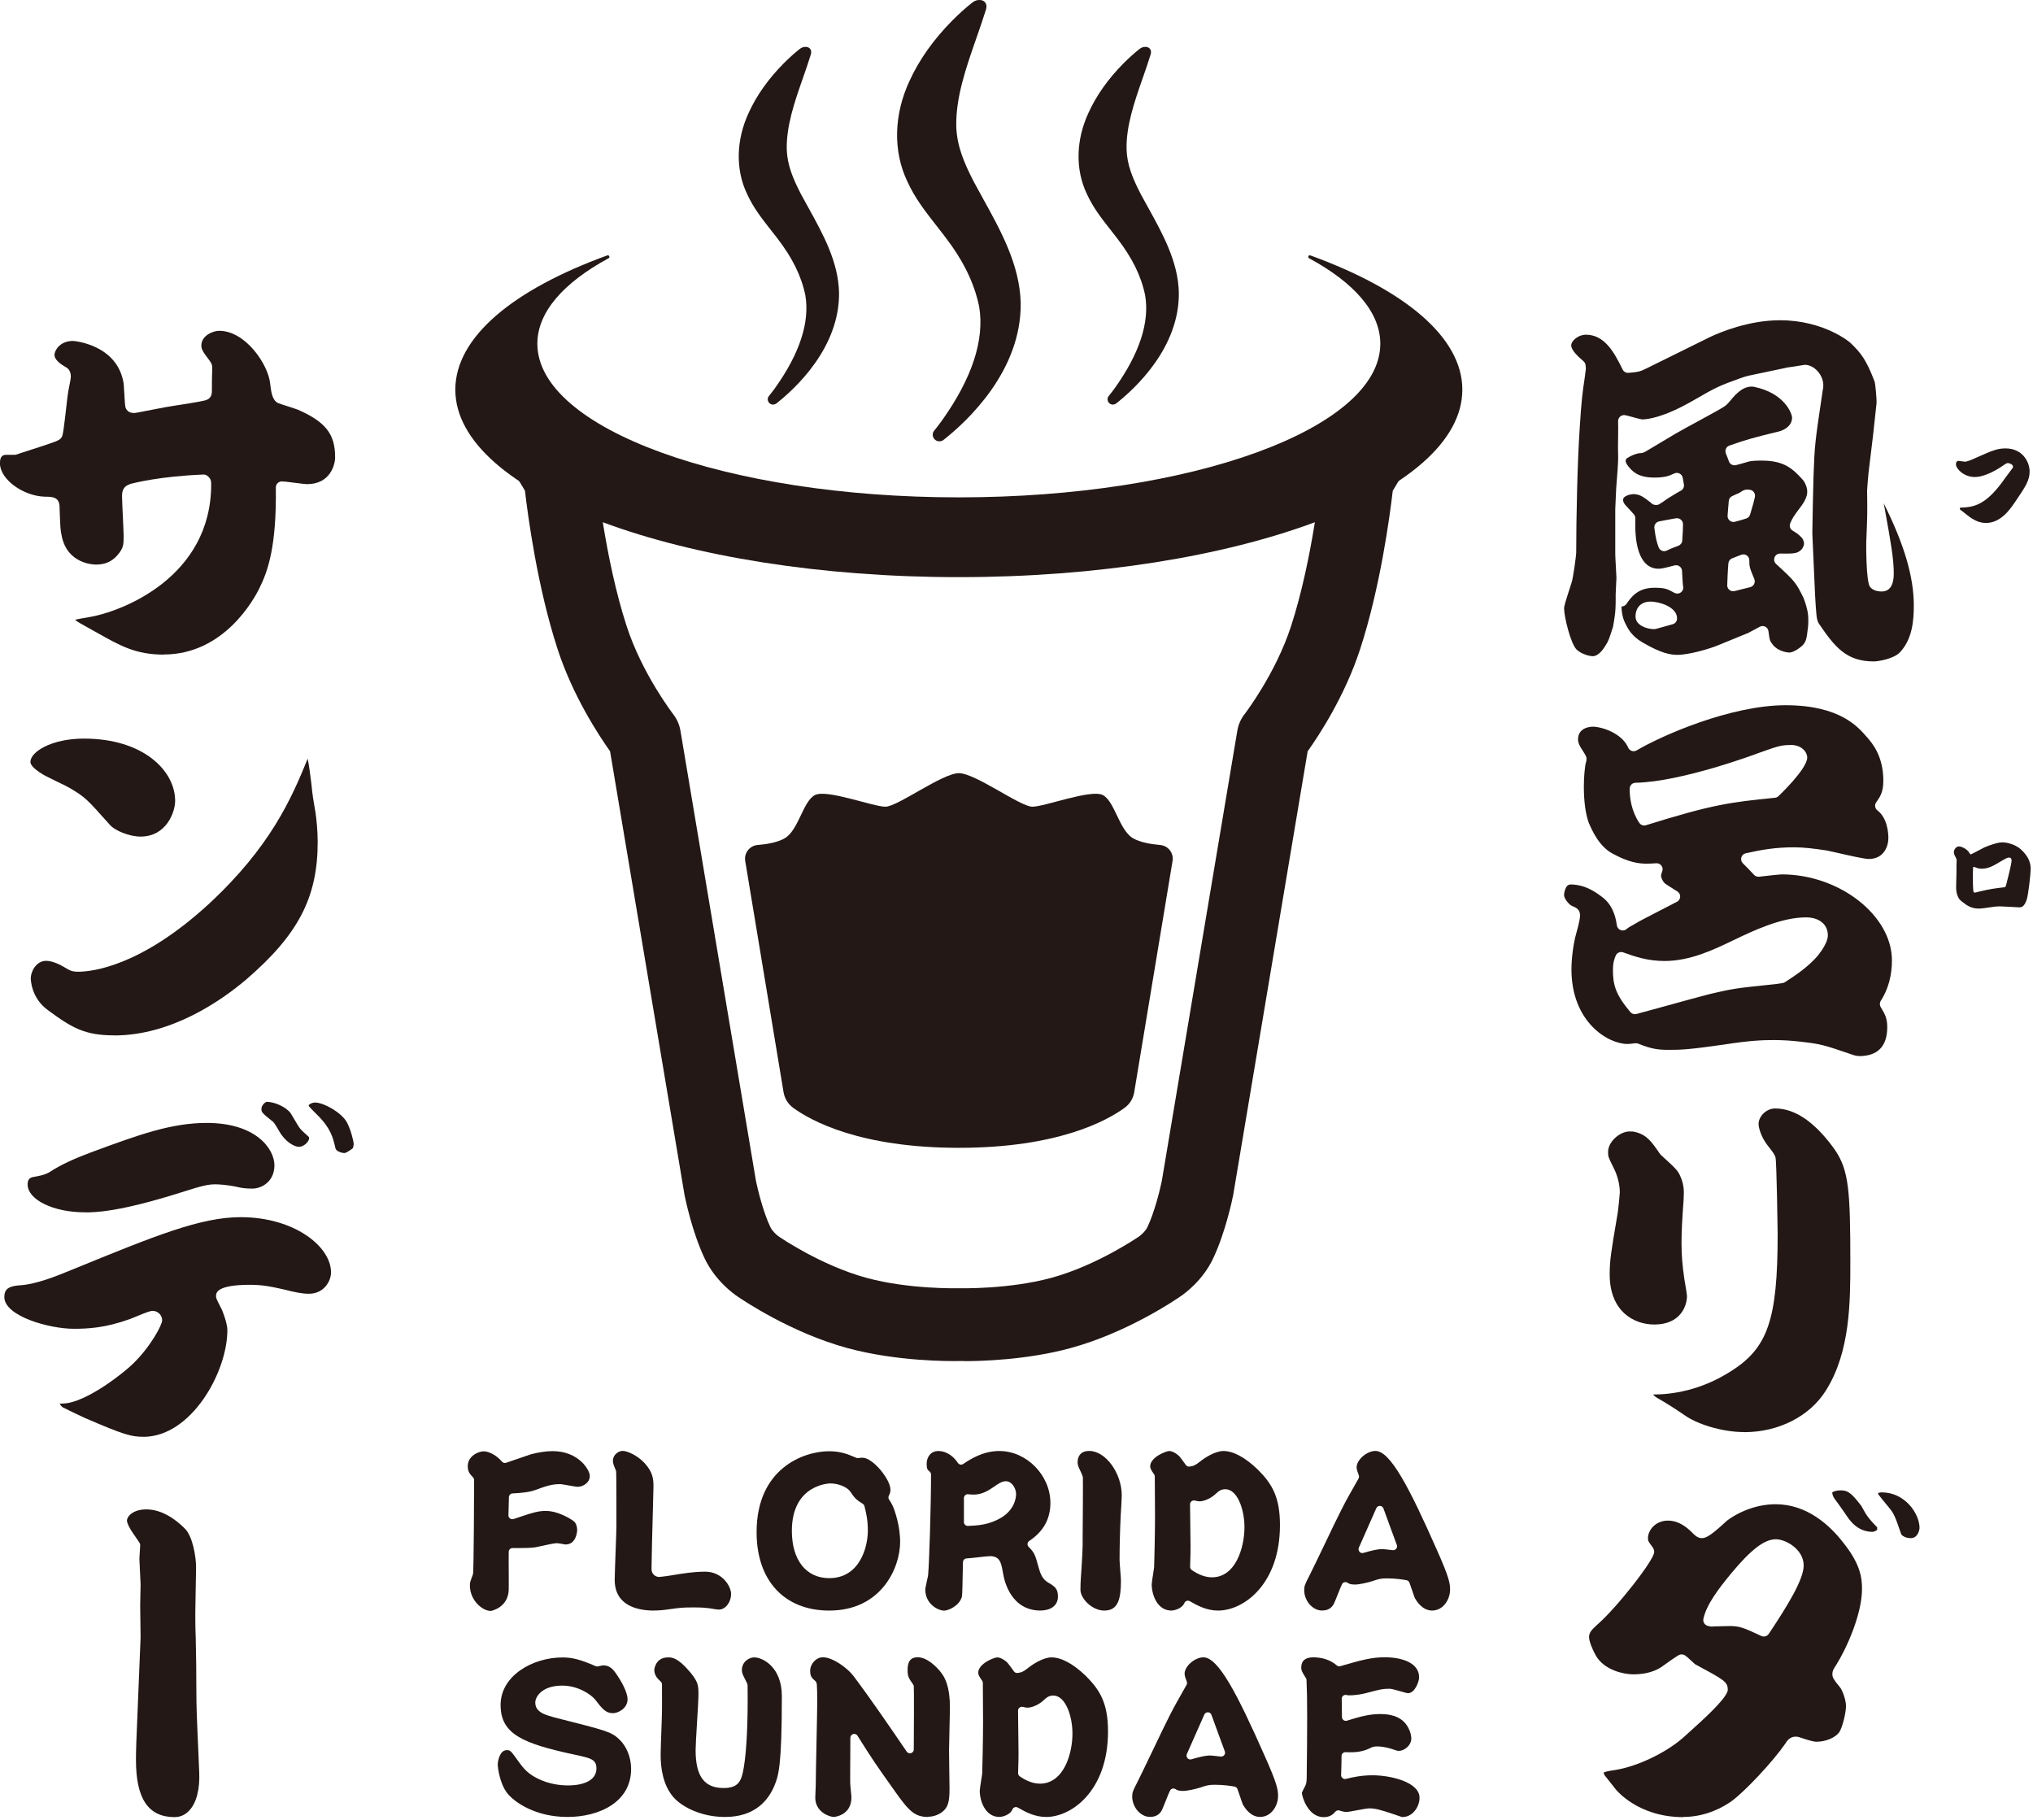 <svg width="343" height="307" viewBox="0 0 343 307" fill="none" xmlns="http://www.w3.org/2000/svg">
<g clip-path="url(#clip0_2_165)">
<path d="M330.89 85.64C332.66 85.55 334.74 85.47 337.73 81.44C337.95 81.14 338.91 79.81 339.12 79.55C339.58 78.97 339.63 78.9 339.63 78.73C339.63 78.38 339.09 78.13 338.76 78.13C338.62 78.13 338.46 78.19 338.19 78.38C336.23 79.78 334.38 80.48 333.19 80.48C331.34 80.48 330 79.09 330 78.33C330 77.78 330.36 77.75 330.44 77.75C330.47 77.75 331.32 77.89 331.5 77.89C331.93 77.89 332.81 77.5 333.36 77.24C336.12 76.02 336.96 75.65 338.37 75.65C341.28 75.65 342.43 78 342.43 79.53C342.43 81.06 341.75 82.09 339.9 84.8C338.94 86.21 337.42 88.23 335.05 88.23C333.6 88.23 332.52 87.41 331.54 86.62C331.05 86.23 331 86.19 330.81 86.07C330.7 85.99 330.65 85.86 330.65 85.8C330.65 85.66 330.73 85.64 330.89 85.64Z" fill="#231815"/>
<path d="M334.7 143.01C335.57 142.63 336.99 142.11 337.86 142.11C338.03 142.11 339.72 142.19 340.97 143.31C342.31 144.53 342.61 145.66 342.61 146.59C342.61 147.41 342.22 150.87 341.96 151.71C341.85 152.1 341.55 152.8 341.12 153C341.03 153.05 340.91 153.08 340.65 153.08C340.48 153.08 337.9 152.91 337.38 152.91C336.94 152.91 336.45 152.96 335.53 153.1C335.36 153.13 334.38 153.29 333.86 153.29C332.55 153.29 331.81 152.72 331.13 152.2C330.77 151.93 330.47 151.73 330.2 150.92C330.03 150.37 330.03 149.94 330.03 149.66C330.03 149.38 330.09 147.45 330.09 147.09V145.92C330.09 145.81 330.12 145.32 330.12 145.23C330.12 145.01 330.1 144.91 329.93 144.6C329.69 144.19 329.65 143.91 329.65 143.75C329.65 143.39 330 142.8 330.5 142.8C331.04 142.8 331.97 143.34 332.25 143.87C332.31 143.98 332.41 144.14 332.49 144.14C332.63 144.14 334.34 143.18 334.7 143.02V143.01ZM332.85 147.97C332.85 148.33 332.87 150.21 332.96 150.43C333.02 150.59 333.15 150.6 333.18 150.6C333.27 150.6 333.67 150.49 333.75 150.46C335.93 149.95 336.31 149.91 338.17 149.69C338.38 149.66 338.38 149.61 338.52 149.11C338.71 148.37 339.39 145.7 339.39 145.15C339.39 144.88 339.23 144.68 338.98 144.68C338.65 144.68 338.52 144.76 336.8 145.77C336.34 146.04 335.47 146.56 334.35 146.56C333.83 146.56 333.5 146.43 333.34 146.35C333.23 146.32 333.09 146.26 333.02 146.26C332.97 146.26 332.94 146.28 332.89 146.31C332.86 146.94 332.84 147.68 332.84 147.98L332.85 147.97Z" fill="#231815"/>
<path d="M27.66 110.44C22.93 110.44 20.33 108.98 16.4 106.76C16.4 106.76 15.15 106.06 14.8 105.87C13.96 105.41 13.04 104.9 12.65 104.56C13.07 104.45 13.81 104.33 14.62 104.19L14.87 104.15C20.64 103.21 35.63 97.35 35.63 81.72C35.63 81.16 35.58 80.72 34.96 80.26C34.79 80.13 34.57 80.06 34.36 80.06C34.35 80.06 34.33 80.06 34.32 80.06C27.03 80.35 22.61 81.48 22.13 81.61C20.78 81.98 20.59 82.83 20.59 83.7C20.59 84.26 20.66 85.68 20.73 87.19C20.79 88.57 20.86 89.93 20.86 90.4C20.86 91.9 20.86 92.46 19.79 93.69C18.88 94.74 17.71 95.25 16.21 95.25C15.72 95.25 11.38 95.12 10.42 90.46C10.19 89.43 10.18 89.06 10.07 86.19L10.05 85.56C10.05 83.8 8.75 83.8 7.6 83.8C3.85 83.69 -0.01 80.84 -0.01 78.16C-0.01 76.84 0.57 76.73 1.15 76.73H2.47C2.59 76.73 2.71 76.71 2.82 76.67C3.16 76.54 3.99 76.28 4.95 75.97C9.72 74.44 9.99 74.29 10.28 73.92C10.54 73.67 10.64 73.25 10.88 71.22C10.91 70.98 10.93 70.79 10.95 70.7C11.29 67.54 11.48 66.09 11.66 65.3C11.7 65.07 11.73 64.9 11.77 64.71C11.86 64.28 11.95 63.83 11.95 63.43C11.95 63.15 11.85 62.58 11.46 62.19C11.39 62.12 11.32 62.07 11.24 62.02C9.87 61.26 9.19 60.55 9.19 59.87C9.19 59.27 9.96 57.52 12.33 57.52C12.4 57.52 19.85 58.06 20.87 64.75C20.89 64.95 20.93 65.62 20.97 66.32C21.05 67.76 21.09 68.27 21.13 68.52C21.21 69.11 21.67 69.68 22.59 69.68C22.83 69.68 23.32 69.59 25.7 69.12C26.69 68.92 27.64 68.74 28 68.68C28.34 68.62 29 68.52 29.79 68.39C33.55 67.81 34.53 67.62 34.96 67.42C35.75 67.09 35.75 66.21 35.75 65.91C35.75 65.61 35.75 63.44 35.81 62.22C35.81 61.71 35.78 61.4 35.41 60.91C34.23 59.34 33.97 58.96 33.97 58.29C33.97 56.64 35.9 55.81 36.97 55.81C41.47 55.81 45.24 61.54 45.57 64.64C45.75 66.14 45.91 67.5 46.91 68C47.24 68.13 47.83 68.32 48.46 68.52C49.15 68.74 50.1 69.05 50.31 69.14C54.96 71.21 56.54 73.23 56.54 77.16C56.54 78.42 55.69 81.68 51.83 81.68C51.51 81.68 50.47 81.55 49.63 81.44C48.55 81.3 47.88 81.22 47.55 81.22C47.28 81.22 47.02 81.33 46.83 81.52C46.64 81.71 46.54 81.97 46.54 82.24C46.66 92.06 45.27 96.22 43.75 99.27C42.83 101.14 37.77 110.42 27.62 110.42L27.66 110.44Z" fill="#231815"/>
<path d="M19.31 174.68C14.33 174.68 12.17 173.44 8.07 170.41C5.22 168.36 5.19 165.17 5.19 165.04C5.19 163.98 6.06 162.1 7.8 162.1C8.98 162.1 10.54 162.97 10.86 163.18C11.85 163.79 12.22 163.94 13.19 163.94C15.45 163.94 23.7 163.11 35.24 152.5C45.62 142.89 49.2 134.68 51.91 128C52.14 129.07 52.34 130.65 52.53 132.19L52.6 132.84C52.7 133.81 52.76 134.39 53.22 137.01C53.41 138.25 53.6 140.31 53.6 142.03C53.6 151.4 50.33 157.69 41.52 165.27C37.37 168.79 28.95 174.69 19.29 174.69L19.31 174.68ZM23.72 141.14C21.89 141.14 19.4 140.18 18.5 139.12L18.17 138.75C14.72 134.88 14.36 134.47 11.74 132.93C11.41 132.73 10.59 132.33 9.63 131.87C8.74 131.43 7.51 130.84 7.25 130.66C5.49 129.6 5.13 128.93 5.13 128.54C5.13 126.9 8.57 124.61 14.18 124.61C24.16 124.61 29.55 130.02 29.55 135.11C29.55 137 28.08 141.14 23.72 141.14Z" fill="#231815"/>
<path d="M24.18 242.4C22.17 242.4 20.94 242.09 14.26 239.2C13.77 238.99 10.85 237.58 10.57 237.42C10.3 237.21 10.15 236.99 10.07 236.83C10.22 236.81 10.4 236.8 10.55 236.79H10.71C14.61 236.63 21.03 231.48 22.4 230.11C25.38 227.26 27.36 223.51 27.36 222.76C27.36 221.88 26.64 221.16 25.76 221.16C25.36 221.16 24.75 221.37 22.64 222.25C22.32 222.38 22.05 222.49 21.92 222.54C17.68 224.06 14.79 224.18 12.41 224.18C8.4 224.18 0.73 222.09 0.73 218.81C0.73 217.55 1.41 217 3.15 216.86C6.03 216.72 9.41 215.34 12.38 214.12C26.25 208.45 33.85 205.35 40.62 205.35C49.6 205.35 55.85 210.26 55.85 214.67C55.85 216.12 54.67 218.27 52.12 218.27C51 218.27 49.86 218.04 48.03 217.58L47.5 217.46C45.9 217.1 44.39 216.76 42.19 216.76C36.45 216.76 36.45 218.16 36.45 218.69C36.45 218.98 36.48 219.1 37.37 220.83L37.48 221.05C38.067 222.543 38.36 223.663 38.36 224.41C38.36 231.49 32.27 242.41 24.18 242.41V242.4ZM14.31 204.53C8.99 204.53 4.66 202.41 4.66 199.81C4.66 198.97 5.05 198.73 5.43 198.61C7.16 198.29 7.45 198.21 8.24 197.82C8.28 197.8 8.31 197.78 8.34 197.76C10.44 196.38 12.77 195.38 15.64 194.31L15.89 194.22C23.43 191.45 28.88 189.45 34.88 189.45C43.2 189.45 46.3 193.83 46.3 196.6C46.3 199.37 44.12 200.53 42.57 200.53C41.643 200.53 40.87 200.453 40.25 200.3C38.28 199.85 36.75 199.81 36.32 199.81C35.16 199.81 34.21 200 30.56 201.17C19.9 204.54 15.97 204.54 14.3 204.54L14.31 204.53ZM58.04 194.53C57.81 194.53 56.72 194.31 56.59 193.7C56.2 191.99 55.83 190.4 53.62 188.19C52.76 187.34 52.15 186.72 52.07 186.54C52.07 186.37 52.55 186.01 53.2 186.01C53.26 186.01 53.32 186.01 53.38 186.02C54.93 186.19 57.58 187.73 58.49 189.28C59.2 190.58 59.67 192.58 59.67 192.98C59.67 193.25 59.58 193.63 59.51 193.73C59.04 194.09 58.4 194.54 58.05 194.54L58.04 194.53ZM50.41 193.48C49.68 193.48 48.14 192.66 47.14 190.9C47.09 190.79 46.34 189.52 46.12 189.3C44.11 187.7 44.11 187.64 44.11 187.05C44.11 186.46 44.79 185.89 45.01 185.89C46.26 185.89 48.26 186.72 49.06 187.84C49.12 187.93 49.28 188.2 49.46 188.52C50.15 189.69 50.49 190.26 50.76 190.55C50.91 190.73 51.17 190.97 51.63 191.38C51.82 191.55 52 191.7 52.09 191.8C52.15 191.9 52.16 191.96 52.16 192C52.16 192.62 51.25 193.49 50.4 193.49L50.41 193.48Z" fill="#231815"/>
<path d="M29.5 306.57C25.03 306.57 22.94 303.51 22.94 296.92C22.94 296.73 22.94 295.24 23 293.95L23.72 276.25L23.65 270.87L23.72 267.28L23.52 263.07C23.52 262.88 23.52 262.69 23.65 260.82C23.67 260.6 23.61 260.38 23.48 260.19L23.11 259.65C22.8 259.2 22.08 258.16 21.97 257.93C21.79 257.61 21.42 256.93 21.42 256.54C21.42 255.88 22.38 254.65 24.69 254.65C27.39 254.65 29.73 256.42 31.21 257.91C32.49 259.19 33.08 262.56 33.08 264.43C33.08 265.07 33.05 266.8 33.01 268.48C32.98 270.09 32.95 271.65 32.95 272.19C32.95 272.99 32.95 274.64 33.02 276.24C33.11 279.94 33.12 282.21 33.12 284.03C33.12 286.26 33.14 288.02 33.28 291.24L33.61 298.93C33.75 301.87 33.14 304.2 31.89 305.5C31.22 306.2 30.41 306.56 29.48 306.56L29.5 306.57Z" fill="#231815"/>
<path d="M278.46 101.5C276.91 101.5 275.94 102.46 275.94 104.02C275.94 105.47 277.8 106.14 279.05 106.14C279.26 106.14 279.43 106.11 281.55 105.5C281.87 105.41 282.12 105.34 282.19 105.32C282.64 105.21 282.95 104.81 282.95 104.34C282.95 102.31 279.78 101.49 278.46 101.49V101.5ZM294.11 93.54C293.99 93.54 293.88 93.56 293.77 93.6C293.39 93.74 293.18 93.83 292.97 93.91C292.79 93.99 292.6 94.06 292.26 94.19C291.9 94.32 291.65 94.64 291.61 95.02C291.54 95.65 291.41 98.2 291.41 98.75C291.41 99.06 291.55 99.35 291.8 99.54C291.98 99.68 292.2 99.75 292.42 99.75C292.5 99.75 292.58 99.74 292.66 99.72L295.29 99.06C295.58 98.99 295.81 98.8 295.95 98.53C296.08 98.27 296.09 97.96 295.98 97.69C295.14 95.68 295.14 95.57 295.14 94.53C295.14 94.2 294.98 93.89 294.71 93.71C294.54 93.59 294.34 93.53 294.13 93.53L294.11 93.54ZM282.79 87.43C282.51 87.47 281.69 87.63 280.98 87.76C280.52 87.85 280.1 87.93 279.95 87.96C279.42 88.05 279.05 88.54 279.12 89.08C279.33 90.73 279.48 91.34 279.83 92.32C279.93 92.59 280.13 92.81 280.4 92.92C280.52 92.97 280.65 92.99 280.78 92.99C280.93 92.99 281.09 92.95 281.23 92.88C281.73 92.63 281.84 92.57 283.18 92.07C283.54 91.93 283.8 91.59 283.82 91.21C283.91 90.04 283.95 89.11 283.95 88.44C283.95 88.15 283.82 87.87 283.6 87.68C283.42 87.52 283.18 87.43 282.94 87.43C282.89 87.43 282.85 87.43 282.8 87.44L282.79 87.43ZM293.57 83.09C293.43 83.17 293.17 83.28 292.92 83.39C292.55 83.55 292.22 83.71 292.11 83.78C291.85 83.95 291.69 84.23 291.67 84.54L291.47 86.97C291.44 87.3 291.58 87.62 291.83 87.83C292.01 87.98 292.24 88.06 292.47 88.06C292.56 88.06 292.65 88.05 292.73 88.02L293.18 87.9C293.56 87.8 293.8 87.74 294.61 87.48C294.93 87.38 295.18 87.13 295.27 86.81L295.4 86.37C295.81 84.97 295.89 84.72 296.08 83.85C296.14 83.58 296.08 83.3 295.93 83.07C295.78 82.84 295.54 82.69 295.26 82.64C295.07 82.61 294.93 82.59 294.8 82.59C294.27 82.59 293.91 82.85 293.59 83.07C293.59 83.07 293.57 83.08 293.57 83.09ZM273.59 102.32C273.92 102.32 274.23 102.16 274.42 101.88C275.16 100.8 276.28 99.16 279.11 99.16C280.94 99.16 281.3 99.36 282.5 100.02C282.65 100.1 282.82 100.14 282.99 100.14C283.21 100.14 283.42 100.07 283.6 99.93C283.92 99.69 284.06 99.28 283.96 98.89C283.91 98.62 283.79 96.63 283.79 96.37C283.79 96.06 283.64 95.76 283.4 95.57C283.22 95.43 283.01 95.36 282.79 95.36C282.7 95.36 282.62 95.37 282.53 95.39C280.64 95.89 280.24 95.95 279.83 95.95C276.29 95.95 275.9 90.95 275.9 88.8V87.42C275.9 87.17 275.81 86.93 275.64 86.75C275.64 86.75 274.43 85.4 274.22 85.2C274.22 85.2 273.7 84.62 273.87 84.14C274.04 83.66 274.96 83.45 274.96 83.45C275.21 83.41 275.43 83.38 275.54 83.36C276.68 83.37 277.26 83.83 278.52 84.8C278.71 85.04 279.01 85.2 279.42 85.2C279.74 85.2 279.84 85.2 281.39 84.09C281.54 84.01 281.79 83.85 282.05 83.69C282.57 83.37 283.15 83 283.56 82.8C283.96 82.6 284.18 82.16 284.1 81.72L283.98 81.03C283.95 80.87 283.94 80.76 283.9 80.59C283.84 80.29 283.64 80.03 283.37 79.89C283.23 79.82 283.07 79.78 282.91 79.78C282.77 79.78 282.62 79.81 282.49 79.87C281.65 80.26 280.99 80.57 279.1 80.57C276.31 80.57 275.36 79.48 274.68 78.62C274.68 78.62 274.27 78.11 274.27 77.78C274.27 77.45 274.5 77.3 274.5 77.3C275.71 76.55 276.57 76.46 276.58 76.46H276.6C276.86 76.46 277.15 76.44 277.57 76.22L282.7 73.16C284.19 72.27 290.22 69.11 291.04 68.5C291.86 67.89 292.31 66.9 293.57 65.94C294.83 64.98 295.92 65.26 295.92 65.26C301.16 66.33 302.35 69.85 302.35 70.46C302.35 72.22 300.24 72.77 300.22 72.77L299.49 72.95C296.25 73.74 294.77 74.11 291.78 75.17C291.52 75.26 291.31 75.45 291.2 75.7C291.09 75.95 291.08 76.23 291.18 76.49C291.36 76.95 291.45 77.18 291.56 77.47L291.7 77.85C291.85 78.25 292.23 78.5 292.64 78.5C292.73 78.5 292.82 78.49 292.92 78.46C293.06 78.42 293.17 78.39 293.3 78.36C293.58 78.29 293.94 78.2 294.84 77.93C295.45 77.71 296.58 77.71 297.25 77.71C300.97 77.71 302.42 79.01 304.2 80.99C304.2 80.99 304.98 81.97 304.91 83.11C304.84 84.25 303.81 85.5 303.81 85.5C302.6 87.12 302.42 87.38 302.04 88.28C301.85 88.74 302.02 89.26 302.44 89.52C303.26 90.02 303.39 90.11 304.03 90.76C304.03 90.76 304.38 91.23 304.37 91.71C304.36 92.19 303.98 92.67 303.98 92.67C303.39 93.22 303.11 93.4 301.35 93.4C301.05 93.4 300.72 93.4 300.35 93.39H300.33C299.92 93.39 299.55 93.64 299.4 94.02C299.24 94.41 299.34 94.85 299.65 95.14C302.86 98.09 303.03 98.31 304.29 100.89C304.29 100.89 304.75 102.03 304.97 103.18C305.19 104.33 305.05 105.72 305.05 105.72C304.79 107.91 304.73 108.1 304.27 108.71C303.97 109.11 302.65 110.09 301.91 110.09C301.89 110.09 300.18 110.07 299.13 108.81C298.59 108.13 298.56 108.02 298.37 106.5C298.33 106.17 298.13 105.88 297.84 105.73C297.69 105.65 297.54 105.62 297.38 105.62C297.22 105.62 297.05 105.66 296.91 105.74L294.94 106.79L289.9 108.85C288.56 109.42 285.02 110.48 282.98 110.48C281.86 110.48 280.28 110.23 277.11 108.38C275.27 107.28 274.72 106.2 274.15 105.05C274.15 105.05 273.83 104.41 273.69 103.56C273.55 102.71 273.58 102.3 273.58 102.3L273.59 102.32ZM272.52 85.93V93.49C272.52 93.85 272.58 94.82 272.63 95.75C272.68 96.53 272.72 97.27 272.72 97.51C272.72 97.75 272.69 98.34 272.65 98.93C272.62 99.51 272.59 100.08 272.59 100.28V101.33C272.59 101.33 272.59 102.46 272.51 103.32C272.43 104.18 272.14 105.77 272.14 105.77C271.44 107.91 271.38 108.09 270.97 108.76C270.55 109.44 269.77 110.71 268.67 110.71C268.34 110.71 266.9 110.44 266.01 109.6C264.96 108.55 263.89 103.97 263.89 102.7C263.89 102.23 264.01 101.84 265.1 98.46L265.16 98.27C265.41 97.61 265.93 93.67 265.93 93.29C265.93 87.32 266.14 77.92 266.52 72.25C266.81 67.49 267.05 65.85 267.27 64.4C267.35 63.85 267.43 63.33 267.5 62.69C267.58 62.24 267.58 62.06 267.5 61.55C267.46 61.32 267.35 61.12 267.18 60.96L266.98 60.78C266.46 60.33 265.09 59.14 265.09 58.29C265.09 57.49 266.26 56.47 267.57 56.47C270.64 56.47 272.26 59.25 273.77 62.35C273.94 62.7 274.29 62.91 274.67 62.91C274.7 62.91 275.01 62.88 275.01 62.88C276.21 62.77 276.65 62.73 277.68 62.21L288.59 56.82C290.37 55.99 295.13 54.03 300.31 54.03C307.77 54.03 312.12 57.77 312.16 57.81C313.97 59.55 314.84 60.63 316.27 64.36C316.42 64.82 316.65 67.47 316.6 68.05L316.01 73.49L315.35 78.94C315.28 79.29 315.01 82.35 315.01 82.82C315.07 86.48 315.03 87.55 314.92 90.13L314.87 91.31C314.85 91.55 314.81 97.87 315.47 98.97C316 99.69 316.94 99.79 317.45 99.79C318.81 99.79 319.51 98.77 319.51 96.75C319.51 94.31 319.01 91.47 317.98 85.79C317.92 85.46 317.86 85.16 317.8 84.89C321.27 91.82 322.89 97.32 322.89 102.14C322.89 104.79 322.62 107.8 320.59 110.01C319.51 111.2 316.77 111.59 316.14 111.59C311.54 111.59 309.59 109.2 306.91 105.26C306.91 105.26 306.73 105.06 306.57 104.44C306.41 103.82 306.23 100.36 306.23 100.36L305.77 90.01C305.77 90.01 305.81 86.94 305.85 85.32C305.89 83.7 305.97 80.35 305.97 80.35C306.17 75.02 306.17 74.91 307.53 65.8C307.62 65.49 307.62 65.2 307.62 64.99C307.62 63.25 306.08 61.55 304.51 61.55C304.48 61.55 304.15 61.59 303.71 61.67C303.23 61.75 302.12 61.94 301.91 61.95C301.86 61.95 301.77 61.96 301.72 61.97C301.72 61.97 295.86 63.2 295.13 63.36C294.36 63.53 293.58 63.83 293.52 63.85C290.2 65.05 289.71 65.22 285.6 67.61C280.66 70.45 277.96 70.76 277.03 70.76C276.83 70.74 275.92 70.5 275.43 70.36C274.77 70.18 274.39 70.08 274.15 70.04C274.1 70.04 274.06 70.03 274.01 70.03C273.76 70.03 273.51 70.13 273.32 70.3C273.1 70.51 272.98 70.81 273 71.11C273.03 71.49 273.01 72.71 273 73.78C272.98 75.22 272.97 76.13 273 76.51C273 76.51 273.02 77.21 273 77.72C272.98 78.23 272.93 79.04 272.93 79.04L272.67 82.52" fill="#231815"/>
<path d="M313.64 178.16C313.32 178.16 313.1 178.12 312.77 178.02C307.6 176.25 307.29 176.15 303.76 175.74C302.22 175.56 300.74 175.47 299.24 175.47C297.53 175.47 295.34 175.53 291 176.21C284.91 177.08 283.66 177.12 281.62 177.12C279.83 177.12 278.73 177.02 276.41 176.08C276.29 176.03 276.16 176.01 276.03 176.01C275.99 176.01 275.95 176.01 275.91 176.01C274.85 176.13 274.79 176.13 274.58 176.13C271.29 176.13 265.13 172.43 265.13 163.53C265.13 161.65 265.47 159.08 265.95 157.43C265.95 157.43 266.58 155.29 266.58 154.46C266.58 153.47 266.02 153.16 265.17 152.81C264.8 152.66 263.88 151.67 263.88 150.98C263.88 150.96 263.99 149.22 264.98 149.22C267.62 149.22 269.57 150.76 270.51 151.5L270.6 151.57C271.77 152.55 272.52 154.08 272.79 156.11C272.84 156.47 273.08 156.78 273.42 156.91C273.54 156.96 273.66 156.98 273.78 156.98C274.01 156.98 274.24 156.9 274.42 156.75C274.73 156.49 274.98 156.33 275.71 155.94C276.67 155.36 277.21 155.09 279.48 153.92L282.93 152.14C283.25 151.98 283.45 151.66 283.47 151.3C283.49 150.94 283.32 150.61 283.02 150.41C282.9 150.33 282.67 150.19 282.4 150.02C281.96 149.74 281.04 149.17 280.86 149.01C280.51 148.66 280.25 148.11 280.25 147.7C280.25 147.59 280.32 147.37 280.4 147.14L280.46 146.96C280.57 146.64 280.51 146.29 280.3 146.03C280.11 145.78 279.81 145.64 279.5 145.64C279.48 145.64 279.26 145.65 279.26 145.65C278.78 145.68 278.31 145.71 277.81 145.71C276.5 145.71 274.79 145.51 272.03 143.99C269.72 142.75 268.52 139.9 268.06 138.83C267.51 137.37 267.22 135.22 267.22 132.65C267.22 130.88 267.41 129.55 267.47 129.11C267.47 129.06 267.48 129.01 267.48 128.97C267.48 128.97 267.52 128.86 267.55 128.75C267.64 128.4 267.68 128.23 267.68 128.04C267.68 127.67 267.52 127.42 266.94 126.5C266.79 126.26 266.64 126.04 266.59 125.94C266.3 125.35 266.24 125.06 266.24 124.75C266.24 122.66 268.47 122.6 268.72 122.6C270.22 122.6 273.63 123.67 274.7 126.13C274.82 126.4 275.04 126.6 275.31 126.69C275.41 126.72 275.52 126.74 275.62 126.74C275.8 126.74 275.98 126.69 276.13 126.6C280.32 124.11 291.98 118.98 301.26 118.98C310.54 118.98 313.57 122.75 314.98 124.36C315.85 125.35 317.75 127.52 317.75 131.72C317.75 133.64 317.19 134.43 316.65 135.21L316.54 135.36C316.23 135.8 316.33 136.41 316.76 136.73C318.47 138.04 318.6 140.63 318.6 141.39C318.6 142.7 317.9 144.92 315.27 144.92C314.54 144.92 311.55 144.24 309.95 143.87C309.17 143.69 308.53 143.55 308.22 143.49C306.06 143.16 304.31 142.95 302.71 142.95C299.6 142.95 297.28 143.34 294.53 143.96C294.17 144.04 293.89 144.31 293.79 144.66C293.69 145.01 293.79 145.39 294.05 145.65C294.69 146.29 295.34 146.94 295.92 147.58C296.11 147.79 296.38 147.91 296.67 147.91C296.71 147.91 296.75 147.91 296.79 147.91C297.44 147.83 300.25 147.52 300.61 147.52C310.34 147.52 319.2 154.44 319.2 162.03C319.2 164.6 318.57 166.9 317.32 168.85C317.11 169.17 317.11 169.59 317.31 169.92C318.01 171.07 318.41 171.8 318.41 173.27C318.41 176.53 316.8 178.18 313.63 178.18L313.64 178.16ZM273.53 160.61C273.14 160.61 272.77 160.84 272.6 161.22C272.39 161.72 272.13 162.33 272.13 163.65C272.13 166.13 272.55 167.75 275.06 170.74C275.25 170.97 275.54 171.1 275.83 171.1C275.92 171.1 276 171.09 276.09 171.07C276.84 170.87 278.57 170.4 280.53 169.86C283.64 169 287.51 167.94 288.64 167.66C292.51 166.77 292.92 166.71 299.48 166.04C299.53 166.04 299.58 166.03 299.62 166.02C299.7 166 299.79 165.99 299.91 165.98C300.16 165.95 300.46 165.91 300.84 165.83C300.96 165.8 301.07 165.76 301.17 165.69L301.29 165.61C302.69 164.7 305.02 163.19 306.64 161.29C306.72 161.2 308.39 159.2 308.39 157.81C308.39 155.96 306.94 154.77 304.69 154.77C300.53 154.77 295.79 157.03 292.66 158.53L292.28 158.71C289.11 160.23 285.17 162.13 280.82 162.13C277.92 162.13 275.75 161.35 274.01 160.73L273.86 160.68C273.75 160.64 273.63 160.62 273.52 160.62L273.53 160.61ZM302.13 125.69C300.48 125.69 299.9 125.9 296.66 127.06C296.52 127.11 283.76 131.92 275.94 132.06C275.39 132.06 274.95 132.52 274.95 133.07C274.95 134.59 275.23 136.82 276.57 138.82C276.76 139.11 277.08 139.27 277.41 139.27C277.51 139.27 277.61 139.25 277.71 139.22C288.85 135.75 291.81 135.35 299.47 134.59C299.66 134.57 299.85 134.5 300 134.37C300.05 134.33 304.91 129.74 304.91 127.8C304.91 126.94 304.03 125.68 302.13 125.68V125.69Z" fill="#231815"/>
<path d="M294.31 241.61C290.32 241.61 286.15 240.15 284.25 238.78C282.45 237.55 281 236.64 279.68 235.89C279.33 235.69 279.07 235.48 278.9 235.27C282.08 235.27 286.9 234.59 291.89 231.43C298.27 227.47 299.92 222.69 299.92 208.16C299.92 207.66 299.75 196.06 299.56 195.29C299.55 195.24 299.53 195.2 299.52 195.16C299.34 194.7 299.2 194.48 298.19 193.2C297.16 191.87 296.7 190.3 296.7 189.62C296.7 188.41 297.93 187.01 299.51 187.01C302.9 187.01 306.3 189.37 309.6 194.02C311.92 197.44 312.18 200.86 312.18 212.84C312.18 219.62 312.18 228.07 308.06 234.59C305.36 238.93 300.09 241.62 294.31 241.62V241.61ZM279.12 223.46C275.64 223.46 271.58 221.24 271.58 215C271.58 212.62 271.82 211.22 272.82 205.31L272.94 204.58C272.95 204.52 272.96 204.47 272.96 204.41L273 204.12C273.08 203.44 273.24 202.04 273.29 201.18C273.29 199.86 272.91 198.34 272.26 197.06C271.34 195.22 271.31 195.15 271.31 194.35C271.31 192.57 273.34 190.89 274.91 190.89C275.31 190.89 275.6 190.89 275.84 190.97C277.84 191.43 278.67 192.64 280.04 194.64C280.08 194.7 280.15 194.79 280.21 194.84C283.12 197.49 283.13 197.52 283.7 198.94C284.09 200.05 284.09 200.84 284.09 201.26C284.09 201.79 284.04 202.95 283.9 204.59C283.84 205.45 283.7 207.62 283.7 209.67C283.7 211.72 283.83 213.4 284.17 215.73C284.19 215.87 284.24 216.19 284.31 216.57C284.41 217.16 284.61 218.4 284.62 218.63C284.62 220.41 283.46 223.46 279.12 223.46Z" fill="#231815"/>
<path d="M283.98 306.57C276.44 306.57 272.76 302.08 272.6 301.88C272.27 301.48 270.97 299.84 270.71 299.49C270.62 299.29 270.57 299.16 270.56 299.04C270.92 298.89 271.34 298.79 272.43 298.63C276.07 298.08 280.87 295.83 283.85 293.27L284.51 292.68C287.63 289.89 290.73 287.04 291.41 285.48C291.47 285.35 291.5 285.21 291.5 285.07C291.5 283.73 290.87 283.4 285.97 280.76C285.91 280.71 285.5 280.34 285.26 280.11C284.39 279.31 284.18 279.12 283.72 279.12C283.33 279.12 283.27 279.12 280.25 281.28C278.74 282.27 276.87 282.48 275.57 282.48C274.03 282.48 270.73 281.83 269.27 279.36C268.7 278.37 268.1 276.91 268.1 276.19C268.1 275.42 268.55 274.96 269.42 274.16L269.56 274.03C272.84 271.16 279.09 263.18 279.09 261.85C279.09 261.38 278.92 261.16 278.69 260.85C278.08 260.05 278.04 259.93 278.04 259.48C278.04 258.25 279.22 256.54 281.44 256.54C282.71 256.54 283.99 257.13 285.22 258.3C286.07 259.15 286.44 259.5 287.16 259.5C287.91 259.5 288.85 258.86 291.01 256.88C291.17 256.74 291.29 256.62 291.36 256.56C293.7 254.81 296.72 253.78 299.58 253.78C304.87 253.78 308.72 257.32 311.01 260.29C313.91 263.92 314.15 266.22 314.15 268.09C314.15 272.37 311.5 278.18 309.83 280.84C309.41 281.47 309.15 281.86 309.15 282.49C309.15 283.03 309.51 283.55 310.37 284.58C310.84 285.1 311.45 286.8 311.45 287.82C311.45 288.94 310.85 291.46 310.31 292.25C309.64 293.17 308.02 293.85 306.47 293.85C305.94 293.85 305.02 293.56 303.85 293.18L303.67 293.12C303.36 292.99 303.08 292.99 302.91 292.99C301.92 292.99 301.41 293.84 301.19 294.2C299.16 297.14 294.52 302.12 292.19 303.84C290.8 304.84 287.87 306.54 283.97 306.54L283.98 306.57ZM291.87 274.33C293.55 274.33 294.33 274.69 296.89 275.88L297.16 276.01C297.3 276.07 297.44 276.1 297.58 276.1C297.91 276.1 298.23 275.94 298.42 275.65L298.69 275.25C301.41 271.13 304.31 266.54 304.31 264.12C304.31 261.38 301.28 259.69 299.62 259.69C297.7 259.69 295.46 261.39 292.14 265.38C290.11 267.83 287.9 270.66 287.39 273.12C287.3 273.57 287.52 274.02 287.93 274.22C288.25 274.38 288.7 274.42 288.9 274.42C289.01 274.42 289.11 274.41 289.21 274.39C289.32 274.39 289.48 274.39 289.68 274.38C290.43 274.36 291.65 274.33 291.87 274.33ZM322.38 259.5C321.39 259.5 320.87 259.01 320.78 258.88C319.76 255.91 319.59 255.48 318.83 254.5C317.86 253.34 317.06 252.34 316.89 252.1C316.87 252.07 316.85 252.03 316.83 252C316.83 252.01 316.85 252.02 316.85 252.02C316.86 252.02 316.86 251.99 316.86 251.96C316.9 251.87 317.12 251.78 317.5 251.78C321.38 251.78 323.86 255.35 323.86 257.81C323.86 257.83 323.71 259.5 322.37 259.5H322.38ZM315.94 258.44C314.18 258.44 312.69 257.51 311.53 255.68C310.86 254.7 310.58 254.31 310.19 253.77C309.98 253.48 309.74 253.16 309.4 252.68C309.34 252.58 309.17 252.24 309.12 251.82C309.22 251.62 309.97 251.44 310.42 251.44C311.56 251.44 312.14 251.55 314.04 254.07C314.95 255.75 315.21 256.12 316.71 257.68C316.71 257.77 316.71 257.9 316.71 258.06C316.71 258.18 316.21 258.42 315.94 258.44Z" fill="#231815"/>
<path d="M162.69 229.62C162.27 229.62 161.96 229.62 161.78 229.62C160.37 229.65 151.4 229.72 142.99 227.44C133.49 224.86 125.37 219.37 124.45 218.74C123.64 218.2 120.69 216.04 118.93 212.4C116.8 207.98 115.62 202.25 115.49 201.61C115.48 201.55 115.47 201.49 115.46 201.42L102.93 126.75C100.99 124.02 96.63 117.37 94.07 109.5C90.67 99.06 89.07 87.08 88.57 82.79C88.45 82.59 88.32 82.38 88.19 82.16C87.8 81.49 87.07 80.29 86.82 79.88C85.04 77 85.94 73.21 88.82 71.43C91.7 69.65 95.49 70.55 97.27 73.43C97.31 73.5 98.28 75.07 98.85 76.06C99.03 76.38 99.28 76.72 99.36 76.82C100.08 77.74 100.5 78.83 100.61 79.99C100.62 80.13 102.02 94.28 105.74 105.68C108.35 113.7 113.54 120.44 113.59 120.51C114.21 121.31 114.63 122.26 114.8 123.26L127.55 199.27C127.84 200.67 128.78 204.55 129.99 207.06C130.29 207.67 130.96 208.29 131.28 208.53C131.35 208.57 131.32 208.56 131.42 208.63C131.48 208.67 138.45 213.48 146.2 215.59C153.38 217.54 161.52 217.34 161.61 217.34C161.72 217.34 161.85 217.34 161.96 217.34C162.03 217.34 170.18 217.54 177.36 215.59C185.06 213.5 192.07 208.68 192.14 208.63C192.24 208.56 192.21 208.58 192.28 208.53C192.6 208.29 193.28 207.67 193.57 207.06C194.78 204.56 195.72 200.68 196.01 199.27L208.76 123.26C208.93 122.25 209.35 121.3 209.97 120.5C210.02 120.44 215.2 113.69 217.81 105.68C221.52 94.28 222.92 80.13 222.94 79.99C223.05 78.83 223.49 77.72 224.21 76.81C224.27 76.73 224.52 76.39 224.7 76.07C225.27 75.08 226.24 73.5 226.28 73.44C228.06 70.55 231.84 69.66 234.73 71.44C237.62 73.22 238.51 77 236.73 79.89C236.48 80.3 235.75 81.49 235.36 82.17C235.24 82.39 235.11 82.6 234.98 82.8C234.48 87.09 232.88 99.07 229.48 109.51C226.92 117.38 222.56 124.03 220.62 126.76L208.09 201.43C208.08 201.49 208.07 201.55 208.06 201.62C207.93 202.26 206.75 207.99 204.63 212.41C202.88 216.05 199.92 218.21 199.11 218.75C198.2 219.38 190.08 224.87 180.57 227.45C173.25 229.44 165.51 229.64 162.69 229.64V229.62Z" fill="#231815"/>
<path d="M221.08 43.09C220.78 42.98 220.58 43.41 220.85 43.56C228.45 47.68 232.88 52.65 232.88 57.99C232.88 72.31 201.04 83.91 161.77 83.91C122.5 83.91 90.66 72.3 90.66 57.99C90.66 52.65 95.09 47.68 102.69 43.56C102.97 43.41 102.76 42.98 102.46 43.09C86.64 48.83 76.82 56.86 76.82 65.74C76.82 83.21 114.85 97.37 161.77 97.37C208.69 97.37 246.72 83.21 246.72 65.74C246.72 56.86 236.9 48.84 221.08 43.09Z" fill="#231815"/>
<path d="M158.49 74.46C158.18 74.46 157.88 74.33 157.67 74.1C157.28 73.69 157.26 73.09 157.61 72.66C158.01 72.17 158.44 71.61 158.88 71.01C164.01 63.82 166.14 57.33 165.2 51.73C164.36 47.67 162.48 43.87 159.31 39.77C158.88 39.21 158.44 38.64 158.01 38.09C156.22 35.81 154.37 33.46 153.08 30.61C150.65 25.52 150.79 19.33 153.46 13.63C155.09 10.06 157.53 6.63 160.69 3.44C161.86 2.27 162.97 1.28 164.06 0.42C164.33 0.21 164.65 0.06 165 0.01C165.01 0.01 165.02 0.01 165.03 0.01C166.06 -0.12 166.66 0.61 166.36 1.58C165.85 3.22 165.27 4.9 164.7 6.52C162.99 11.42 161.22 16.48 161.34 21.39C161.46 24.59 162.57 27.32 164.31 30.69C164.8 31.6 165.32 32.54 165.82 33.45C168.88 38.98 172.05 44.7 172.21 51.12C172.35 62.59 163.16 71.09 159.2 74.21C159 74.37 158.76 74.45 158.5 74.45L158.49 74.46Z" fill="#231815"/>
<path d="M187.78 68.27C187.53 68.27 187.28 68.17 187.11 67.98C186.8 67.65 186.78 67.16 187.06 66.81C187.39 66.41 187.73 65.96 188.09 65.47C192.25 59.64 193.97 54.38 193.21 49.84C192.53 46.55 191.01 43.47 188.43 40.14C188.08 39.68 187.72 39.23 187.37 38.78C185.92 36.94 184.42 35.03 183.37 32.72C181.4 28.6 181.51 23.58 183.68 18.96C185 16.07 186.98 13.29 189.54 10.7C190.49 9.75 191.38 8.95 192.27 8.25C192.49 8.08 192.75 7.96 193.03 7.92C193.03 7.92 193.05 7.92 193.06 7.92C193.89 7.81 194.38 8.4 194.13 9.19C193.72 10.52 193.25 11.88 192.79 13.19C191.4 17.16 189.97 21.26 190.07 25.25C190.17 27.84 191.07 30.05 192.48 32.78C192.87 33.51 193.3 34.28 193.71 35.02C196.19 39.5 198.76 44.14 198.89 49.34C199.01 58.63 191.55 65.52 188.34 68.05C188.18 68.18 187.98 68.25 187.77 68.25L187.78 68.27Z" fill="#231815"/>
<path d="M130.45 68.27C130.2 68.27 129.95 68.17 129.78 67.98C129.47 67.65 129.45 67.16 129.73 66.81C130.06 66.41 130.4 65.96 130.76 65.47C134.92 59.64 136.64 54.38 135.88 49.84C135.2 46.55 133.68 43.47 131.1 40.14C130.75 39.68 130.39 39.23 130.04 38.78C128.59 36.94 127.09 35.03 126.04 32.72C124.07 28.6 124.18 23.58 126.35 18.96C127.67 16.07 129.65 13.29 132.21 10.7C133.16 9.75 134.05 8.95 134.94 8.25C135.16 8.08 135.42 7.96 135.7 7.92C135.7 7.92 135.72 7.92 135.73 7.92C136.56 7.81 137.05 8.4 136.8 9.19C136.39 10.52 135.92 11.88 135.46 13.19C134.07 17.16 132.64 21.26 132.74 25.25C132.84 27.84 133.74 30.05 135.15 32.78C135.54 33.51 135.97 34.28 136.38 35.02C138.86 39.5 141.43 44.14 141.56 49.34C141.68 58.63 134.22 65.52 131.01 68.05C130.85 68.18 130.65 68.25 130.44 68.25L130.45 68.27Z" fill="#231815"/>
<path d="M161.77 130.44C164.56 130.44 172.12 136.1 174.18 136.1C176.24 136.1 183.96 133.15 186.01 134.11C188.06 135.07 188.8 140.09 191.19 141.44C192.41 142.13 194.24 142.43 195.73 142.56C197.08 142.67 198.05 143.91 197.83 145.25L191.36 184.27C191.19 185.33 190.61 186.27 189.74 186.9C186.73 189.09 178.47 193.65 161.78 193.65C145.09 193.65 136.82 189.09 133.82 186.9C132.96 186.27 132.38 185.33 132.2 184.27L125.73 145.25C125.51 143.91 126.48 142.67 127.83 142.56C129.32 142.44 131.15 142.14 132.37 141.44C134.75 140.09 135.49 135.06 137.55 134.11C139.6 133.15 147.33 136.1 149.38 136.1C151.43 136.1 158.99 130.44 161.79 130.44H161.77Z" fill="#231815"/>
<path d="M82.65 271.76C81.49 271.76 79.28 270.09 79.28 267.47C79.28 267 79.31 266.92 79.69 265.88L79.8 265.57C79.95 265.18 79.99 249.86 79.99 249.7C79.99 249.54 79.93 249.38 79.82 249.26C79.26 248.66 78.92 248.3 78.92 247.36C78.92 245.57 80.82 244.85 81.62 244.85C81.78 244.85 83.19 244.9 84.7 246.6C84.82 246.74 85 246.82 85.18 246.82C85.25 246.82 85.32 246.81 85.38 246.79C85.62 246.71 86.13 246.53 86.72 246.33C87.77 245.97 89.2 245.47 89.59 245.35C90.93 245 92.16 244.82 93.24 244.82C97.62 244.82 99.51 248 99.51 249C99.51 250.2 98.31 250.84 97.44 250.84C97.25 250.84 96.54 250.71 96.01 250.62C95.22 250.48 94.72 250.39 94.46 250.39C93.06 250.39 92.06 250.74 90.26 251.4C89.17 251.79 87.76 251.88 86.62 251.95H86.47C86.13 251.98 85.86 252.26 85.86 252.61C85.86 252.96 85.84 253.57 85.82 254.21C85.8 254.83 85.78 255.42 85.78 255.66C85.78 255.87 85.88 256.06 86.05 256.19C86.16 256.27 86.29 256.31 86.43 256.31C86.5 256.31 86.57 256.3 86.64 256.28L86.8 256.23C89.81 255.21 90.72 254.91 92.08 254.91C94.31 254.91 96.65 256.46 96.95 256.78C97.22 257.09 97.38 257.6 97.38 258.17C97.38 258.19 97.3 260.57 95.43 260.57C95.33 260.57 95.07 260.52 94.82 260.47C94.46 260.41 94.11 260.35 93.98 260.35C93.56 260.35 92.61 260.55 91.32 260.83C90.82 260.94 90.39 261.04 90.21 261.06C89.47 261.15 88.73 261.17 87.87 261.17H86.48C86.13 261.17 85.85 261.44 85.83 261.79C85.81 262.3 85.83 263.69 85.83 265.06C85.83 266.38 85.85 267.75 85.83 268.18C85.76 271.12 83.05 271.8 82.65 271.8V271.76Z" fill="#231815"/>
<path d="M110.31 271.72C107.84 271.72 103.71 271.05 103.71 266.53C103.71 265.82 103.79 263.8 103.86 261.84C103.93 259.95 104 258.16 104 257.53C104 255.5 104 249.34 103.96 248.32C103.96 248.24 103.94 248.16 103.91 248.08C103.41 246.94 103.41 246.7 103.41 246.44C103.41 245.43 104.37 244.78 105.03 244.78C105.76 244.78 107.47 245.45 108.79 246.88C110.15 248.41 110.25 249.48 110.25 250.83C110.25 250.97 110.21 252.27 110.17 254.03C110.07 257.75 109.92 263.38 109.92 264.69C109.92 265.58 110.58 266.05 111.24 266.05C111.42 266.05 112.95 265.84 113.08 265.81L113.58 265.73C115.12 265.47 117.03 265.16 118.98 265.16C121.85 265.16 123.35 267.62 123.35 268.94C123.35 270.18 122.49 271.56 121.25 271.56C121.07 271.56 120.19 271.42 119.86 271.36L119.52 271.31C118.92 271.24 118.31 271.19 117.05 271.19C115.16 271.19 114.84 271.23 112.74 271.52C111.98 271.64 111.15 271.71 110.32 271.71L110.31 271.72Z" fill="#231815"/>
<path d="M139.9 271.72C132.34 271.72 127.65 266.66 127.65 258.5C127.65 247.69 135.64 244.84 139.86 244.84C141.88 244.84 143.05 245.35 144.3 245.88L144.44 245.94C144.52 245.97 144.61 245.99 144.7 245.99C144.74 245.99 144.77 245.99 144.81 245.99C145 245.96 145.26 245.93 145.52 245.93C147.27 245.93 150.23 249.59 150.23 251.3C150.23 251.66 150.19 251.89 149.96 252.35C149.86 252.55 149.87 252.79 149.99 252.98L150.06 253.08C150.46 253.71 150.75 254.16 151.15 255.56C151.8 257.72 151.87 259.46 151.87 260.1C151.87 264.59 148.63 271.72 139.92 271.72H139.9ZM140.08 250.27C140.02 250.27 133.6 250.36 133.6 258.28C133.6 263.2 136.01 266.25 139.9 266.25C145.06 266.25 146.42 261.01 146.42 258.24C146.42 256.42 146.12 255.2 145.92 254.4L145.85 254.11C145.81 253.94 145.71 253.8 145.56 253.71C144.38 252.99 144.15 252.66 143.48 251.68C142.86 250.77 141.26 250.27 140.1 250.27H140.08Z" fill="#231815"/>
<path d="M175.58 271.72C170.64 271.72 169.47 266.9 169.23 265.43C168.93 263.69 168.73 262.54 167.03 262.54C166.72 262.54 166 262.62 164.95 262.74C164.21 262.82 163.36 262.92 163.12 262.92C162.77 262.92 162.49 263.19 162.47 263.54C162.46 263.83 162.45 264.47 162.43 265.22C162.41 266.54 162.36 269 162.3 269.34C161.9 270.91 160.01 271.73 159.29 271.73C158.35 271.73 156.11 270.7 156.11 268.14C156.11 267.95 156.3 267.11 156.4 266.66C156.49 266.23 156.58 265.86 156.59 265.72C156.78 263.61 157.08 253.99 157.08 248.77C157.08 248.57 156.99 248.39 156.84 248.26C156.52 248 156.34 247.86 156.34 246.98C156.34 245.9 156.96 244.8 158.33 244.8C158.91 244.8 160.39 245 161.62 246.82C161.72 246.96 161.87 247.06 162.03 247.09C162.07 247.09 162.11 247.1 162.15 247.1C162.28 247.1 162.41 247.06 162.51 246.99C163.56 246.28 165.75 244.8 168.61 244.8C173.2 244.8 177.22 248.89 177.22 253.56C177.22 256.26 176.02 258.41 173.65 259.97C173.49 260.08 173.38 260.25 173.36 260.44C173.34 260.63 173.4 260.82 173.54 260.96C174.54 262 174.62 262.19 175.24 264.47C175.46 265.24 175.77 266.36 176.8 266.97C177.97 267.65 178.49 268.01 178.49 269.35C178.49 271.09 176.98 271.71 175.57 271.71L175.58 271.72ZM163.28 252.09C163.12 252.09 162.96 252.15 162.84 252.26C162.71 252.38 162.63 252.56 162.63 252.74V256.79C162.63 256.97 162.7 257.14 162.83 257.26C162.95 257.37 163.11 257.44 163.28 257.44C163.29 257.44 163.3 257.44 163.31 257.44C164.85 257.37 166.3 257.3 168.08 256.49C171.27 255.07 171.43 252.56 171.43 252.07C171.43 251.07 170.69 249.9 169.74 249.9C169.05 249.9 168.6 250.2 167.41 251.02C165.95 252.02 165 252.15 164.25 252.15C163.94 252.15 163.64 252.13 163.33 252.1C163.31 252.1 163.29 252.1 163.27 252.1L163.28 252.09Z" fill="#231815"/>
<path d="M186.29 271.72C184.27 271.72 182.29 269.71 182.29 268.2C182.29 266.69 182.39 266.01 182.48 264.43C182.57 262.85 182.66 261.35 182.66 260.8V259.58C182.68 256.86 182.73 250.49 182.7 249.29C182.7 249.23 182.69 249.17 182.67 249.12C182.55 248.73 182.47 248.58 182.34 248.3L182.16 247.92C181.81 247.21 181.81 246.88 181.81 246.69C181.81 246.2 181.95 244.79 183.77 244.79C186.54 244.79 189.26 248.52 189.26 252.32C189.26 252.85 189.11 255.22 189.08 255.69C188.95 258.48 188.89 260.91 188.89 263.14C188.89 263.43 188.95 264.22 189.01 264.99C189.06 265.69 189.12 266.39 189.12 266.64C189.12 269.78 188.65 271.72 186.31 271.72H186.29Z" fill="#231815"/>
<path d="M205.51 271.72C203.64 271.72 202.13 270.94 200.74 270.14C200.64 270.08 200.53 270.05 200.42 270.05C200.35 270.05 200.28 270.06 200.22 270.08C200.04 270.14 199.9 270.27 199.83 270.44C199.37 271.5 197.91 271.72 197.64 271.72C195.21 271.72 194.31 268.99 194.31 267.28C194.31 267.06 194.47 266.08 194.56 265.49C194.64 265.01 194.7 264.6 194.72 264.44C194.76 263.73 194.87 258.33 194.87 255.64C194.87 255.11 194.83 249.57 194.83 249.1C194.83 248.96 194.78 248.83 194.7 248.71C194.267 248.123 194.05 247.693 194.05 247.42C194.05 245.81 196.78 244.8 197.27 244.8C197.39 244.8 198.05 244.84 198.91 245.63C199.06 245.76 199.52 246.4 199.75 246.71C199.91 246.94 200.05 247.12 200.11 247.2C200.23 247.35 200.42 247.43 200.61 247.43C200.64 247.43 200.67 247.43 200.71 247.43C201.35 247.33 201.62 247.25 202.5 246.56C203.06 246.09 204.94 244.8 206.41 244.8C208.08 244.8 210.08 245.88 212.21 247.93C214.63 250.35 215.95 252.57 215.95 257.31C215.95 267.25 209.85 271.72 205.52 271.72H205.51ZM201.43 253.14C201.29 253.14 201.14 253.19 201.03 253.28C200.87 253.4 200.78 253.59 200.78 253.79C200.78 253.99 200.8 255.69 200.82 257.13C200.84 258.65 200.86 260.2 200.86 260.77C200.86 261.88 200.86 262.17 200.79 264.32C200.79 264.54 200.89 264.75 201.07 264.88C202.28 265.71 203.4 266.11 204.48 266.11C208.5 266.11 209.96 261.05 209.96 257.66C209.96 254.58 208.73 251.25 206.75 251.25C205.98 251.25 205.64 251.54 205.04 252.09C204.43 252.67 203.25 253.29 202.4 253.29C202.11 253.29 201.87 253.23 201.6 253.16C201.55 253.15 201.5 253.14 201.44 253.14H201.43Z" fill="#231815"/>
<path d="M241.65 271.72C239.95 271.72 239.02 270.14 238.71 269.62C238.64 269.47 238.36 268.65 238.16 268.05C238 267.57 237.85 267.15 237.79 266.99C237.71 266.79 237.53 266.64 237.32 266.6C236.78 266.49 235.41 266.29 234.03 266.29C232.92 266.29 232.62 266.39 231.49 266.77C230.75 267.01 229.33 267.33 228.6 267.33C227.81 267.33 227.57 267.17 227.36 267.03C227.25 266.96 227.13 266.92 227 266.92C226.95 266.92 226.89 266.92 226.84 266.94C226.66 266.98 226.51 267.1 226.43 267.26C226.28 267.54 226.03 268.16 225.75 268.88C225.48 269.56 225.07 270.58 224.94 270.77C224.38 271.61 223.58 271.71 223.03 271.71C221.46 271.71 220.04 270.07 220.04 268.27C220.04 267.58 220.17 267.28 220.89 265.89C221.31 265.06 222.37 262.86 223.45 260.61C224.65 258.1 225.89 255.51 226.32 254.7C227.16 253.05 227.61 252.25 229.21 249.44C229.3 249.27 229.32 249.07 229.25 248.89C229.12 248.55 228.88 247.92 228.88 247.56C228.88 246.29 230.6 244.79 232.06 244.79C234.56 244.79 237.74 250.89 242.4 261.43C244.5 266.13 244.65 267.12 244.65 268.19C244.65 269.89 243.45 271.71 241.66 271.71L241.65 271.72ZM232.8 254.06C232.54 254.06 232.3 254.22 232.2 254.46C231.98 254.97 231.3 256.5 230.64 257.99C230.05 259.32 229.47 260.62 229.26 261.11C229.16 261.34 229.21 261.61 229.37 261.8C229.49 261.94 229.67 262.02 229.85 262.02C229.91 262.02 229.97 262.02 230.04 261.99C231.42 261.58 232.51 261.35 233.12 261.35C233.36 261.35 233.81 261.39 234.98 261.53C235.01 261.53 235.03 261.53 235.06 261.53C235.26 261.53 235.44 261.44 235.57 261.28C235.71 261.1 235.75 260.87 235.67 260.66C235.36 259.8 235.04 258.94 234.72 258.08C234.28 256.89 233.84 255.7 233.41 254.49C233.32 254.24 233.09 254.07 232.82 254.06C232.82 254.06 232.81 254.06 232.8 254.06Z" fill="#231815"/>
<path d="M95.75 306.54C90.31 306.54 86.82 304.05 85.62 302.58C84.29 300.91 83.98 298.15 83.98 297.71C83.98 297.06 84.34 295.27 85.49 295.27C86.08 295.27 86.11 295.27 87.49 297.19C88.37 298.45 89.2 299.34 90.82 300.11C92.69 301.02 94.57 301.22 95.82 301.22C98.83 301.22 100.63 300.16 100.63 298.38C100.63 296.83 99.71 296.63 97 296.04C88.16 294.15 84.46 292.56 84.46 287.64C84.46 282.72 89.85 279.63 94.89 279.63C96.35 279.63 97.68 279.86 100.5 281.1C100.58 281.14 100.67 281.15 100.76 281.15C100.81 281.15 100.86 281.15 100.91 281.13L101.1 281.09C101.44 281.01 101.63 280.97 101.84 280.97C102.86 280.97 103.46 281.68 103.84 282.21C104.78 283.53 105.88 285.48 105.88 286.67C105.88 288.24 104.29 289.03 103.41 289.03C102.2 289.03 101.59 288.29 100.43 286.76C99.85 286.01 97.66 284.38 94.86 284.38C91.42 284.38 90.31 286.29 90.31 287.22C90.31 288.91 91.98 289.34 94.09 289.89C102.22 291.95 103.07 292.16 104.39 293.36C105.7 294.55 106.48 296.46 106.48 298.45C106.48 304.04 101.09 306.54 95.75 306.54Z" fill="#231815"/>
<path d="M122.29 306.54C118.36 306.54 115.13 304.89 113.67 303.26C111.84 301.22 111.46 298.23 111.46 296.07C111.46 295.32 111.53 293.38 111.59 291.82C111.62 291.1 111.64 290.46 111.65 290.07C111.71 288.5 111.7 286.61 111.69 285.22V284.17C111.69 283.99 111.61 283.82 111.48 283.7C110.98 283.24 110.39 282.68 110.39 281.72C110.39 281.7 110.53 279.62 112.72 279.62C113.36 279.62 114.33 279.62 116.43 282.1C117.84 283.81 117.84 284.39 117.84 285.96C117.84 286.7 117.71 288.77 117.59 290.78C117.47 292.74 117.36 294.58 117.36 295.25C117.36 299.68 118.82 301.66 122.1 301.66C124.7 301.66 125.12 300.35 125.49 298.19C125.98 295.33 126.21 290.28 126.13 284.35C126.13 284.28 126.12 284.22 126.1 284.15C126.01 283.89 125.97 283.8 125.84 283.57C125.79 283.47 125.72 283.34 125.62 283.14C125.17 282.31 125.17 281.96 125.17 281.76C125.17 280.36 126.37 279.62 127.24 279.62C128.7 279.62 131.91 281.26 131.91 286.15C131.91 298.15 131.33 299.58 130.67 301.23C129.67 303.66 127.42 306.54 122.34 306.54H122.29Z" fill="#231815"/>
<path d="M156.61 306.54C154.35 306.54 153.37 305.6 150.93 302.13C147.57 297.4 147.22 296.88 144.67 292.83C144.55 292.64 144.34 292.53 144.12 292.53C144.06 292.53 144 292.53 143.94 292.56C143.66 292.64 143.47 292.89 143.47 293.18C143.47 295.56 143.45 297.89 143.44 299.33V300.69C143.44 300.91 143.49 301.51 143.55 302.09C143.6 302.59 143.65 303.08 143.65 303.25C143.65 306.32 140.72 306.54 140.69 306.54C140 306.54 137.55 305.76 137.55 303.28C137.55 303.11 137.57 302.66 137.59 302.21C137.61 301.77 137.63 301.34 137.63 301.19C137.63 300.05 137.7 296.89 137.76 293.84C137.82 290.92 137.88 288.08 137.88 287.1C137.88 285.36 137.85 284.79 137.81 284.19C137.8 284.02 137.72 283.76 137.59 283.64C136.97 283.09 136.69 282.84 136.69 281.89C136.69 280.69 137.71 279.6 138.83 279.6C140.54 279.6 143.03 281.47 144 282.76C147.11 286.91 150.09 291.29 152.98 295.52C153.1 295.7 153.31 295.8 153.52 295.8C153.58 295.8 153.65 295.79 153.71 295.77C153.98 295.69 154.17 295.44 154.17 295.16C154.2 291.96 154.22 284.84 154.17 284.47C154.16 284.37 154.12 284.28 154.06 284.19C153.27 283.05 153.13 282.84 153.13 281.7C153.13 279.84 154.06 279.6 154.86 279.6C156.4 279.6 158.04 281.21 158.77 282.17C159.47 283.08 160.27 284.57 160.27 288.13C160.27 288.7 160.23 290.29 160.19 291.84C160.15 293.33 160.12 294.77 160.12 295.26C160.12 295.8 160.14 297.27 160.16 298.7C160.18 300.05 160.2 301.35 160.2 301.8C160.2 304.05 159.93 304.92 158.99 305.68C158.31 306.2 157.44 306.5 156.61 306.5V306.54Z" fill="#231815"/>
<path d="M176.5 306.54C174.63 306.54 173.12 305.76 171.73 304.96C171.63 304.9 171.52 304.87 171.41 304.87C171.34 304.87 171.27 304.88 171.21 304.9C171.03 304.96 170.89 305.09 170.82 305.26C170.36 306.32 168.9 306.54 168.63 306.54C166.2 306.54 165.3 303.81 165.3 302.1C165.3 301.88 165.46 300.9 165.55 300.31C165.63 299.83 165.69 299.42 165.71 299.26C165.75 298.55 165.86 293.15 165.86 290.46C165.86 289.93 165.82 284.39 165.82 283.92C165.82 283.78 165.77 283.65 165.69 283.53C165.257 282.943 165.04 282.513 165.04 282.24C165.04 280.63 167.77 279.62 168.26 279.62C168.38 279.62 169.04 279.66 169.9 280.45C170.05 280.58 170.51 281.22 170.74 281.53C170.9 281.76 171.04 281.94 171.1 282.02C171.22 282.17 171.41 282.25 171.6 282.25C171.63 282.25 171.66 282.25 171.7 282.25C172.34 282.15 172.61 282.07 173.49 281.38C174.05 280.91 175.93 279.62 177.4 279.62C179.07 279.62 181.07 280.7 183.2 282.75C185.62 285.17 186.94 287.39 186.94 292.13C186.94 302.07 180.84 306.54 176.51 306.54H176.5ZM172.41 287.95C172.27 287.95 172.12 288 172.01 288.09C171.85 288.21 171.76 288.4 171.76 288.6C171.76 289.09 171.78 290.5 171.8 291.94C171.82 293.46 171.84 295.01 171.84 295.58C171.84 296.69 171.84 296.98 171.77 299.13C171.77 299.35 171.87 299.56 172.05 299.69C173.26 300.52 174.38 300.92 175.46 300.92C179.48 300.92 180.94 295.86 180.94 292.47C180.94 289.39 179.71 286.06 177.73 286.06C176.96 286.06 176.62 286.35 176.02 286.9C175.41 287.48 174.23 288.1 173.38 288.1C173.09 288.1 172.85 288.04 172.58 287.97C172.53 287.96 172.48 287.95 172.42 287.95H172.41Z" fill="#231815"/>
<path d="M212.63 306.54C210.93 306.54 210 304.96 209.69 304.44C209.62 304.29 209.34 303.47 209.14 302.87C208.98 302.39 208.83 301.97 208.77 301.81C208.69 301.61 208.51 301.46 208.3 301.42C207.76 301.31 206.39 301.11 205.01 301.11C203.9 301.11 203.6 301.21 202.47 301.59C201.73 301.83 200.31 302.15 199.58 302.15C198.79 302.15 198.55 301.99 198.34 301.85C198.23 301.78 198.11 301.74 197.98 301.74C197.93 301.74 197.87 301.74 197.82 301.76C197.64 301.8 197.49 301.92 197.41 302.08C197.26 302.36 197.01 302.98 196.73 303.7C196.46 304.38 196.05 305.4 195.92 305.59C195.36 306.43 194.56 306.53 194.01 306.53C192.44 306.53 191.02 304.89 191.02 303.09C191.02 302.4 191.15 302.1 191.87 300.71C192.29 299.88 193.35 297.68 194.43 295.43C195.63 292.92 196.87 290.33 197.3 289.52C198.14 287.87 198.59 287.07 200.19 284.26C200.28 284.09 200.3 283.89 200.23 283.71C200.1 283.37 199.86 282.74 199.86 282.38C199.86 281.11 201.58 279.61 203.04 279.61C205.54 279.61 208.72 285.71 213.38 296.25C215.48 300.95 215.63 301.94 215.63 303.01C215.63 304.71 214.43 306.53 212.64 306.53L212.63 306.54ZM203.78 288.88C203.52 288.88 203.28 289.04 203.18 289.28C202.96 289.79 202.28 291.32 201.62 292.81C201.03 294.14 200.45 295.44 200.24 295.93C200.14 296.16 200.19 296.43 200.35 296.62C200.47 296.76 200.65 296.84 200.83 296.84C200.89 296.84 200.95 296.84 201.02 296.81C202.4 296.4 203.49 296.17 204.1 296.17C204.34 296.17 204.79 296.21 205.96 296.35C205.99 296.35 206.01 296.35 206.04 296.35C206.24 296.35 206.42 296.26 206.55 296.1C206.69 295.92 206.73 295.69 206.65 295.48C206.34 294.62 206.02 293.76 205.7 292.9C205.26 291.71 204.82 290.52 204.39 289.31C204.3 289.06 204.07 288.89 203.8 288.88C203.8 288.88 203.79 288.88 203.78 288.88Z" fill="#231815"/>
<path d="M236.79 306.57C236.56 306.57 236.49 306.55 235.61 306.24L235.18 306.09C232.81 305.3 232.03 305.09 231.02 305.09C230.68 305.09 230.02 305.21 228.97 305.41C228.34 305.53 227.48 305.69 227.26 305.69C226.75 305.69 226.44 305.6 226.11 305.49L225.99 305.45C225.93 305.43 225.87 305.42 225.8 305.42C225.62 305.42 225.45 305.5 225.32 305.63C224.94 306.05 224.47 306.57 223.31 306.57C220.66 306.57 219.65 303.07 219.65 302.46C219.67 302.35 219.91 301.88 220.25 301.23C220.43 300.81 220.47 300.57 220.47 299.11C220.51 297.65 220.54 291.14 220.54 289.74C220.54 286.73 220.51 285.36 220.43 283.43C220.43 283.32 220.39 283.2 220.33 283.11C219.72 282.15 219.54 281.85 219.54 281.34C219.54 280.19 220.22 279.61 221.57 279.61C223.14 279.61 224.51 280.08 225.53 280.97C225.65 281.07 225.8 281.13 225.96 281.13C226.02 281.13 226.08 281.13 226.14 281.1C229.6 280.1 231.33 279.6 233.65 279.6C236.45 279.6 239.43 280.49 239.43 283C239.43 283.64 238.74 285.66 237.55 285.66C237.37 285.66 236.65 285.45 236.17 285.31C235.3 285.06 234.75 284.91 234.43 284.91C233.27 284.91 232.83 285.03 231.19 285.46L230.8 285.56C229.52 285.92 228.27 286.02 227.73 286.02C227.46 286.02 227.38 286.02 227.2 285.97C227.14 285.95 227.08 285.94 227.02 285.94C226.88 285.94 226.74 285.99 226.63 286.07C226.47 286.19 226.37 286.38 226.37 286.59C226.37 286.84 226.41 289.46 226.41 289.68C226.41 289.89 226.51 290.08 226.67 290.2C226.78 290.28 226.92 290.33 227.05 290.33C227.11 290.33 227.18 290.32 227.24 290.3C229.43 289.62 231.01 289.18 232.81 289.18C233.55 289.18 235.52 289.18 236.86 290.48C237.78 291.4 238.11 292.66 238.11 293.29C238.11 294.51 236.88 295.39 236.04 295.39C235.75 295.39 235.74 295.39 234.76 295.05C233.97 294.8 233.05 294.64 232.39 294.64C231.78 294.64 231.57 294.71 230.98 295.01C229.81 295.56 228.65 295.63 227.78 295.63C227.51 295.63 227.25 295.63 227.01 295.61C227.01 295.61 227 295.61 226.99 295.61C226.82 295.61 226.66 295.68 226.54 295.79C226.41 295.91 226.34 296.08 226.34 296.26C226.34 296.82 226.3 299 226.27 299.44C226.25 299.65 226.34 299.85 226.5 299.98C226.62 300.08 226.77 300.14 226.92 300.14C226.97 300.14 227.02 300.14 227.07 300.12C228.2 299.85 229.61 299.51 231.56 299.51C234.76 299.51 239.5 300.71 239.5 303.29C239.5 304.99 238.18 306.54 236.73 306.54L236.79 306.57Z" fill="#231815"/>
</g>
<defs>
<clipPath id="clip0_2_165">
<rect width="342.61" height="306.57" fill="white"/>
</clipPath>
</defs>
</svg>
